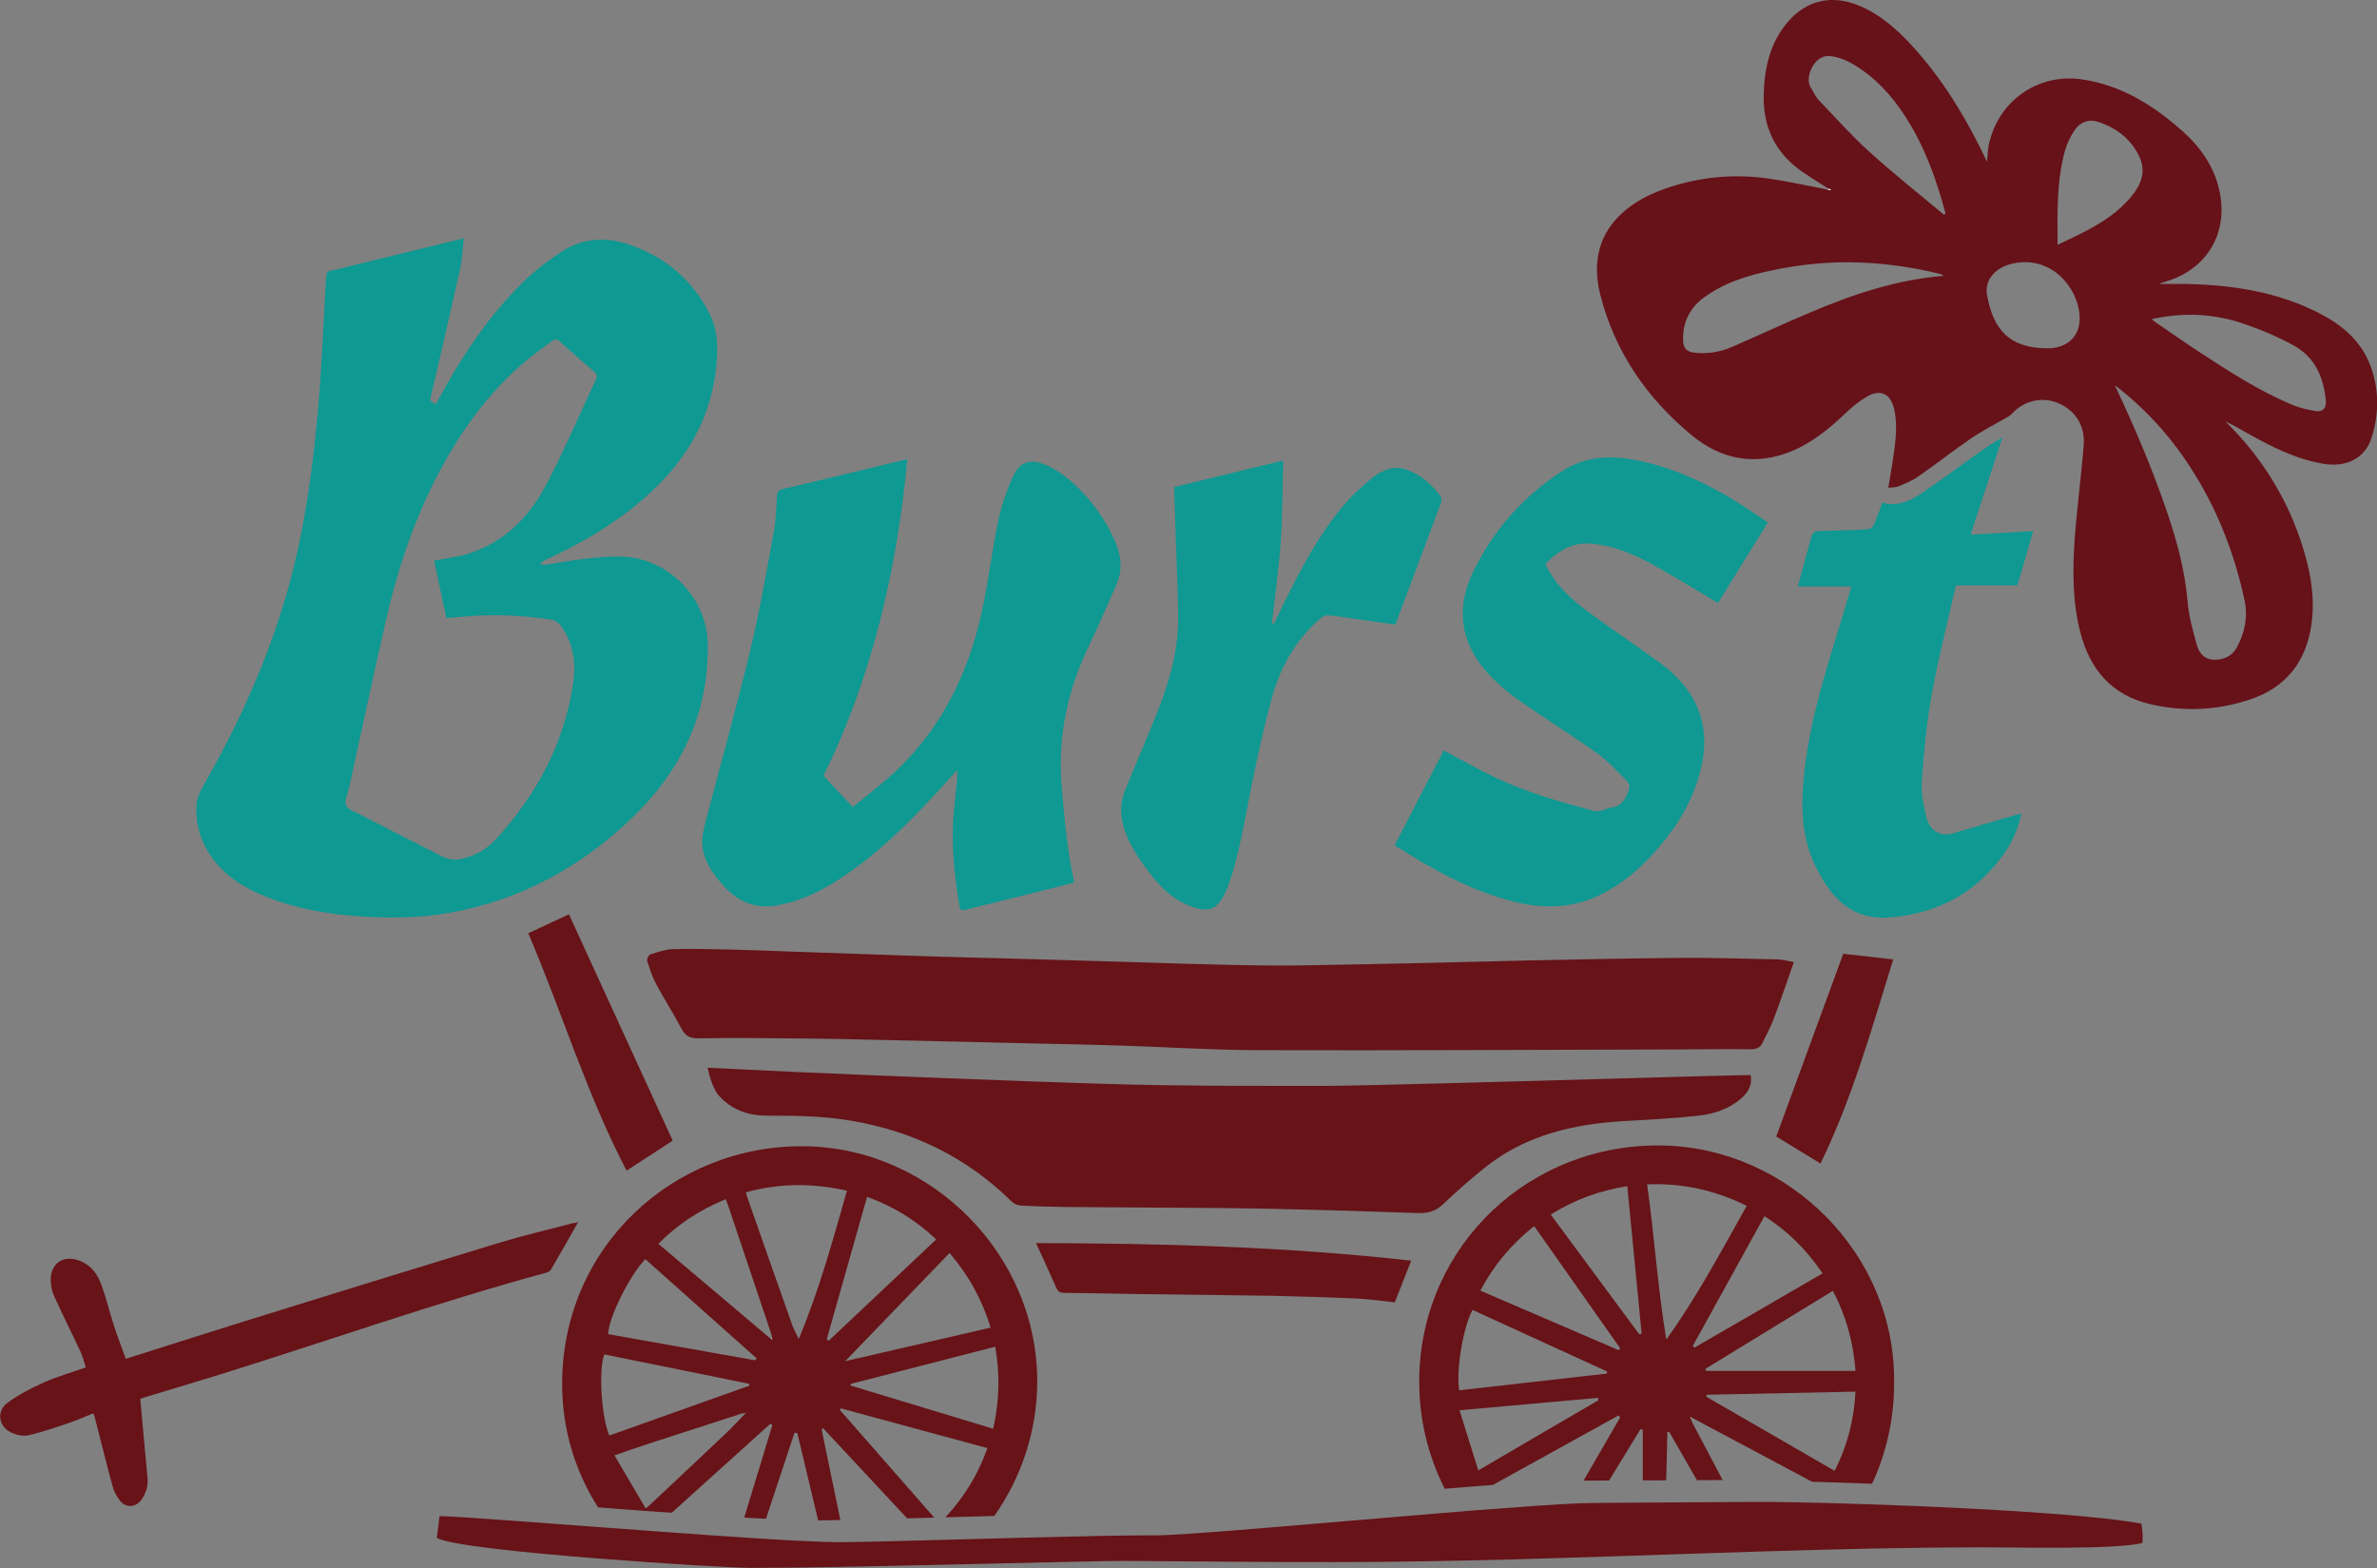 <svg xmlns="http://www.w3.org/2000/svg" xmlns:xlink="http://www.w3.org/1999/xlink" id="BurstFarbeohne_Bild" x="0px" y="0px" viewBox="0 0 1608.1 1060.7" style="enable-background:new 0 0 1608.1 1060.7;" xml:space="preserve"><rect x="0" y="0" width="1608.1" height="1060.7" fill="#808080" stroke="none"/><style type="text/css">	.st0{fill:#671119;}	.st1{fill:#0E9992;}	.st2{fill:#671318;}	.st3{fill:#0F9992;}	.st4{fill:#681119;}	.st5{fill:#FEFEFE;}	.st6{fill:#FDFCFC;}	.st7{fill:none;}	.st8{fill:#FCFCFC;}</style><g>	<path class="st0" d="M1237.1,127.7c-5.7-3.6-11.5-7.2-17.1-11c-18.4-12.5-27.3-29.9-26.8-52.3c0.4-18.4,4.2-35.6,16.5-49.8  c12.9-14.9,30.4-18.4,48.7-10.5c16,6.9,28.1,18.7,39.3,31.5c19.2,22.1,33.9,47,46.6,73.9c0.4-4.2,0.4-8,1.2-11.6  c6.4-30,33.7-48.8,63.7-44.1c26.4,4.1,47.9,17.6,67.4,35c12.1,10.8,21.2,23.7,24.8,39.8c6.5,28.9-8.2,53.7-36.6,62  c-1.3,0.4-2.7,0.8-4.1,1.5c6.2,0,12.4-0.1,18.7,0c30.7,0.7,60.7,5.2,88.5,19.2c15.8,7.9,29.1,18.7,35.6,35.7  c6.1,16,6.1,32.6,1,48.9c-4.4,14.2-17.2,20.5-32.9,17.8c-19.1-3.3-35.9-12-52.5-21.4c-4.4-2.5-8.9-5-13.5-7.2  c26.5,26.1,44.8,56.8,54.5,92.6c4.4,16.3,6.2,33,2.8,49.7c-4.6,22.5-18,37.9-39.6,45.4c-22.5,7.8-45.7,8.9-68.8,3.5  c-25.8-6-40.6-23.4-47.1-48.5c-5.4-21-5.3-42.5-3.8-63.8c1.6-21.2,4.5-42.3,6.1-63.5c0.8-11.2-4.5-22.2-17-27.7  c-11.1-4.8-23.5-1.8-31.6,7.1c-1.3,1.5-3.3,2.4-5.1,3.4c-7.7,4.5-15.7,8.5-23,13.6c-12,8.2-23.5,17.3-35.5,25.6  c-4,2.8-8.6,4.6-13.1,6.5c-2,0.8-4.4,0.6-6.9,0.9c1.5-9.3,3.1-17.9,4.2-26.6c1.1-9,1.8-18.1-0.4-27.1c-2.4-9.8-9.1-13.1-17.9-8.1  c-5.3,3-10.3,7-14.7,11.3c-11,10.4-22.5,20-36.6,25.8c-24.5,10.1-47.5,5.8-67.4-10.6c-30.4-25-52.1-56.4-62-94.9  c-5.6-21.9-1.5-42,16.7-57.3c10.1-8.5,22.1-13.5,34.7-17.2c20.2-5.9,40.9-7.4,61.8-4.5c13.7,2,27.2,5,40.8,7.6  c0.6,0.1,1.3,0.2,1.9,0.3c0-0.2,0.1-0.3,0.1-0.5C1238.1,128,1237.6,127.8,1237.1,127.7L1237.1,127.7z M1430.8,260.6  c0.4,0.9,0.7,1.8,1.2,2.7c12.7,27,24.3,54.4,33.9,82.6c6.8,19.9,12.3,40.1,14.1,61.3c0.8,9.8,3.6,19.5,6.2,29.1  c1.5,5.5,5.2,9.9,11.6,10c6.6,0.1,12.2-2.3,15.5-8.4c5.5-10.1,7.6-20.9,5.1-32.2c-6.5-30-17.3-58.5-33.5-84.7  C1470.6,297.6,1452.7,277.4,1430.8,260.6L1430.8,260.6z M1314.8,186.6c-0.8-0.6-1.1-1-1.5-1.1c-18-4.5-36.2-7.2-54.7-7.9  c-20-0.8-39.8,1.1-59.4,5.2c-16.8,3.5-33.3,8.5-47.3,19.1c-9.4,7.2-13.8,17.2-13.2,29.1c0.2,4.2,2.3,6.9,6.9,7.5  c9.3,1.2,18.1-0.3,26.6-4c17.3-7.5,34.4-15.5,51.7-22.8C1252.9,199.3,1282.5,189.3,1314.8,186.6L1314.8,186.6z M1315.2,145.3  c0.3-0.3,0.7-0.6,1-0.9c-6.1-22.9-14-45-26.9-65.1c-9.4-14.7-21-27.4-36.2-36.2c-4.8-2.8-10.7-5-16.2-5.2  c-9.8-0.2-16.3,14.7-11.8,21.5c1.8,2.8,3.1,6,5.4,8.4c11.3,11.8,22.2,24.1,34.3,35C1281.1,117.5,1298.3,131.2,1315.2,145.3  L1315.2,145.3z M1455.6,215.9c1.7,1.3,2.6,2.1,3.7,2.8c9.7,6.6,19.2,13.3,29,19.7c19.8,12.9,39.7,25.8,61.6,35.1  c5.3,2.3,11.2,3.7,17,4.6c4.6,0.7,7-2.2,6.6-6.9c-1.4-15.8-7.3-29.5-21.6-37.4c-10.9-6-22.5-10.9-34.3-14.9  C1497.6,212.1,1477.1,211.1,1455.6,215.9L1455.6,215.9z M1392,165.6c6-2.9,11.6-5.4,17-8.2c12.4-6.4,24.2-13.7,33.1-24.7  c6.3-7.7,9.8-16.4,5.5-26.1c-5.4-12.1-15.3-19.8-27.6-24c-6.7-2.3-12.8-0.2-16.7,5.8c-2.6,4-4.9,8.6-6.2,13.2  C1391.3,122.3,1391.9,143.6,1392,165.6L1392,165.6z M1383.1,235.6c1.2,0,2.3,0,3.5,0c11.7-0.5,19.6-7.6,20.3-18.4  c1.2-19.1-17.1-45.4-45.7-38.8c-11.3,2.6-18.8,11.1-16.9,21.1C1348.6,224.5,1360.8,234.9,1383.1,235.6L1383.1,235.6z"></path>	<path class="st1" d="M221.3,183.8c30.5-7.4,61-14.9,92.5-22.6c-0.9,7.4-1.1,14.4-2.6,21c-6.3,28.4-12.9,56.8-19.5,85.1  c-0.9,4-1,4,3.1,6.1c4.5-7.9,8.8-15.9,13.5-23.6c12.7-21,27.2-40.7,44.6-58c7.9-7.9,17-14.9,26.3-21.1c14-9.4,29.7-10.8,45.7-5.5  c24.7,8.2,43.4,23.8,55.2,47.2c6,12,5.7,24.9,4.2,37.8c-5.1,42.8-29.3,73.5-62.7,98.2c-16.1,11.9-33.5,21.5-51.6,29.9  c-1.5,0.7-3,1.5-4.6,3.3c1.1,0.2,2.3,0.6,3.4,0.4c16.8-2.6,33.6-5.7,50.8-5.5c31.8,0.4,58.7,27.3,59.2,59  c0.8,47.9-18.5,86.9-52.7,119.2s-74.1,54-120.6,62.5c-22.2,4.1-44.5,4.2-67,2.3c-19.7-1.7-38.9-5.2-57.3-12.4  c-15.9-6.2-30.1-14.9-39.6-29.6c-6.4-9.9-9.3-20.9-8.7-32.5c0.2-4.4,2.1-9,4.3-12.9c31.3-54.4,55.2-111.6,67-173.4  c4.9-25.6,8.2-51.6,10.6-77.6c2.8-30.5,3.9-61.2,5.7-91.8C220.7,187.4,221,185.7,221.3,183.8L221.3,183.8z M293.7,379.3  c8.2-1.7,16.4-2.5,24.2-5.1c24.5-8.1,41.1-25.7,52.5-47.9c11.8-22.8,21.9-46.4,32.8-69.6c1.1-2.4,0.4-3.7-1.2-5.2  c-7.8-6.9-15.7-13.7-23.5-20.6c-1.9-1.7-3.4-1.5-5.3,0c-5.5,4.2-11.3,8.1-16.6,12.5c-26.9,22.4-46.6,50.4-62.3,81.4  c-15.7,30.9-26.2,63.6-33.8,97.3c-8.4,37.1-16.3,74.3-24.5,111.4c-0.8,3.8-3.1,8.3-1.9,11.2c1.2,2.9,6,4.5,9.4,6.2  c18.3,9.5,36.7,18.9,55.1,28.2c4,2,8.2,3,13,2c9.6-1.9,17.7-6.6,24.1-13.6c27.5-30.1,46.1-64.8,52.1-105.5c2-13.3,0.1-26.7-8-38.2  c-1.4-2-4-4.1-6.4-4.5c-19.6-3.1-39.4-4-59.2-2.2c-4.1,0.4-8.2,0.7-12.2,1C299.1,404.8,296.4,391.9,293.7,379.3L293.7,379.3z"></path>	<path class="st1" d="M576.9,546c9.9-8.2,20.1-15.8,29.3-24.5c30.4-28.8,48.3-64.9,57.5-105.3c4.8-21.2,7.3-42.9,11.7-64.2  c2-9.8,5.4-19.5,9.4-28.6c4.8-10.8,11.8-13.6,22.6-8.9c6.7,2.9,13.2,7.3,18.6,12.3c12.5,11.4,22.3,25,28.9,40.7  c3.9,9.3,4.5,18.7,0.3,28.2c-6.3,14.1-12.3,28.3-19,42.2c-14.4,30.1-20.8,61.5-17.9,95c1.9,21,3.5,42,8.2,62.6c0.1,0.4,0,0.9,0,1.6  c-12.9,3.3-25.8,6.6-38.8,9.8c-11.3,2.8-22.7,5.5-34,8.4c-2.8,0.7-4.2,0.5-4.7-2.8c-3-18.7-5.2-37.5-4.2-56.5  c0.5-9.4,1.8-18.7,2.7-28c0.2-1.9,0-3.9,0-7c-4.9,5.4-9.1,10-13.2,14.5c-20.1,21.9-41.2,42.7-66.3,59.1  c-12.9,8.4-26.5,15-41.9,17.8c-15.9,2.9-28-3-38-14.7c-6.9-8.2-12.9-17-13-28.1c-0.1-4.8,1.2-9.7,2.4-14.3  c10-38.5,20.8-76.8,30.1-115.5c6.4-26.6,11-53.6,16-80.5c1.4-7.6,1.5-15.5,2-23.3c0.2-3.1,1-4.5,4.2-5.2  c27.8-6.6,55.5-13.3,84-20.2c-3.4,37.2-9.4,73.6-18.5,109.5c-9.2,36-21.5,70.9-38.2,104.6C563.3,531.4,569.7,538.2,576.9,546  L576.9,546z"></path>	<path class="st2" d="M1213.6,650.8c-4.7,13.5-9,26.1-13.7,38.6c-2.1,5.5-4.9,10.7-7.5,16c-1.5,3.1-3.9,4.4-7.6,4.4  c-16.2-0.2-32.5,0-48.7,0.1c-95.1,0.2-190.1,0.8-285.2,0.5c-30.8-0.1-61.6-2.1-92.4-3.1c-17.7-0.6-35.3-0.9-53-1.3  c-37.8-0.9-75.5-1.8-113.3-2.6c-13.9-0.3-27.8-0.7-41.7-0.8c-25.9-0.2-51.9-0.7-77.8-0.2c-6.2,0.1-9.1-1.6-11.8-6.8  c-5.3-10.1-11.6-19.7-16.9-29.7c-2.7-5-4.5-10.6-6.2-16c-0.3-1.1,1-3.8,2.1-4.2c4.9-1.6,10-3.4,15-3.6c12.5-0.4,25.1-0.1,37.7,0.2  c14,0.3,28,0.9,42.1,1.4c31.9,1.1,63.9,2.2,95.8,3.3c17.2,0.6,34.4,0.9,51.7,1.4c29.8,0.8,59.6,1.7,89.4,2.6  c19.8,0.6,39.6,1.3,59.4,1.7c15.6,0.3,31.3,0.6,46.9,0.4c29.1-0.4,58.2-1.1,87.3-1.7c23.1-0.5,46.3-1.2,69.4-1.7  c33.7-0.7,67.4-1.4,101.2-1.7c22-0.2,44,0.5,65.9,1C1205.4,648.9,1208.9,650,1213.6,650.8L1213.6,650.8z"></path>	<path class="st2" d="M478.7,722.3c19.8,1,39.2,1.9,58.5,2.8c31.2,1.4,62.4,2.7,93.7,3.9c22.8,0.9,45.7,1.8,68.5,2.6  c29.4,1,58.7,2.1,88.1,2.5c33.7,0.5,67.5,0.5,101.2,0.5c16.7,0,33.3-0.4,49.9-0.8c32.8-0.8,65.7-1.7,98.5-2.6  c30.8-0.8,61.6-1.8,92.4-2.6c16.9-0.5,33.8-0.9,50.8-1.3c1.3,0,2.6,0,4.1,0c1.2,6.8-1.8,11.7-6.4,15.7  c-8.2,7.2-18.3,10.5-28.8,11.7c-16.4,1.8-32.8,2.7-49.3,3.6c-34.7,1.9-67.5,9.3-95.3,31.5c-9.8,7.9-19.3,16.2-28.4,24.9  c-5,4.8-10.6,6.1-16.9,5.9c-22.1-0.7-44.2-1.5-66.4-2.1c-22.6-0.6-45.2-1.1-67.7-1.3c-34.3-0.3-68.7-0.4-103-0.7  c-10.6-0.1-21.1-0.4-31.7-1c-2.1-0.1-4.5-1.2-6-2.6c-30.4-30-66.8-47.7-108.8-54.8c-18.8-3.2-37.7-3.4-56.7-3.4  c-9.3,0-18.4-2-26.2-7.7C484.7,741.1,482,736.3,478.7,722.3L478.7,722.3z"></path>	<path class="st3" d="M1195.9,353.5c-11.3,18.3-22.6,36.6-33.6,54.4c-15.2-9-30.1-18.3-45.6-26.7c-12.3-6.7-25.2-12-39.5-13.4  c-13.2-1.3-23,4.6-31.7,13.8c6.4,13.5,16.8,23.4,28.4,31.9c16.1,11.8,32.7,23,48.8,34.7c28.1,20.3,36.5,47,25.7,80.1  c-6.3,19.4-17.5,35.7-31.2,50.5c-10.9,11.8-23.3,21.7-38.1,28.1c-18.2,7.9-36.8,7.6-55.6,2.9c-29.1-7.4-54.8-21.9-80-38  c11.2-21.7,22.4-43.2,33.2-64.1c12.1,6.3,23.7,13,35.8,18.7c21.1,9.8,43.4,16.2,65.8,22.2c1.7,0.5,3.7,0,5.5-0.3  c1.9-0.4,3.8-1.7,5.7-1.9c8.1-0.8,10.7-6.8,12.8-13.2c0.4-1.3-0.3-3.5-1.3-4.5c-6.6-6.5-12.8-13.6-20.2-18.9  c-18-12.8-36.9-24.5-54.9-37.3c-7.9-5.7-15.4-12.4-21.7-19.8c-16.6-19.8-18.8-42.1-7.9-65.2c13.7-28.7,34.1-51.8,60.9-69  c14.7-9.5,30.9-10.6,47.6-7.6c33.8,6.1,62.7,22.6,90.3,42C1195.6,352.9,1195.7,353.2,1195.9,353.5L1195.9,353.5z"></path>	<path class="st3" d="M794.3,329.5c24.5-6,48.8-11.9,73.8-18c-0.5,18.9-0.4,37.4-1.7,55.8c-1.3,18.1-3.9,36.2-5.9,54.3l1.4,0.3  c2.2-4.6,4.4-9.3,6.7-13.9c11.2-22.5,22.8-44.9,38.9-64.4c6.1-7.4,13.3-14.1,20.8-20.2c6.2-5,13.8-8.6,22.2-6  c9.9,3.1,17.7,9.7,23.8,18c0.8,1.1,1.1,3.1,0.7,4.4c-10.2,27.5-20.6,55-31,82.7c-8.3-1.2-16.8-2.4-25.4-3.6  c-6.9-1-13.7-2.1-20.6-2.7c-1.5-0.1-3.5,1.1-4.8,2.2c-16.4,14.1-26.7,32.4-32.5,52.8c-5.6,19.8-9.8,40-14,60.2  c-4.6,22.6-7.9,45.5-15.6,67.3c-0.3,0.8-0.6,1.6-0.9,2.4c-6.1,14.1-11.9,17.8-28,10.5c-13.3-6-22-17.2-30.1-28.8  c-7.2-10.4-13.3-21.5-13.6-34.5c-0.1-4.5,0.9-9.2,2.6-13.4c7-17.7,14.7-35.1,21.7-52.8c7.8-19.8,14-40.1,14.2-61.6  c0.2-16.2-0.8-32.4-1.3-48.6C795.3,357.9,794.8,343.9,794.3,329.5L794.3,329.5z"></path>	<path class="st3" d="M1367.4,550.5c-2,10.7-6.7,20.3-13,28.9c-18.2,24.7-42.7,37.7-73.2,41c-27.4,3-41.8-11.7-52.8-34.1  c-9.1-18.5-10.1-38.3-8.3-58.4c3.6-40.9,16.9-79.4,28.6-118.3c1.2-3.9,2.3-7.7,3.4-11.6c0.1-0.4,0.1-0.8,0.2-1.3h-36  c2.6-9.7,5.2-19.5,7.9-29.3c2.2-8.2,2.2-8.1,10.6-8.3c9.7-0.2,19.4-0.5,29.1-1.1c1.3-0.1,3-1.4,3.6-2.6c2.2-5,4-10.1,6-15.4  c9.5,2.7,17.8-0.6,25.2-5.5c13.1-8.7,25.8-18.2,38.6-27.3c5.5-3.9,11-7.8,17.3-11.1c-7.1,21.7-14.1,43.4-21.4,65.6  c14.3-0.8,28.1-1.6,42.3-2.4c-3.6,12.5-7.2,24.6-10.7,36.7h-41.6c-5.5,24.4-11.8,48.8-16.3,73.6c-3.5,19.4-5.4,39.2-6.8,58.9  c-0.6,8.1,1.3,16.7,3.2,24.7c1.8,7.2,8,13.6,18.8,10.3c13.9-4.2,27.9-8.2,41.8-12.3C1365.1,550.9,1366.3,550.8,1367.4,550.5  L1367.4,550.5L1367.4,550.5z"></path>	<path class="st2" d="M390.9,827.1c-6,10.6-12,21.3-18.2,31.8c-0.5,0.9-1.9,1.7-3,2c-75.6,20.5-149.4,46.7-224.1,69.9  c-15.9,4.9-31.9,9.6-47.9,14.5c-1.1,0.3-2.1,0.7-2.8,1c1.6,18,3.2,35.7,4.9,53.3c0.5,5.6-1,10.6-4.2,15c-3.7,5.2-10.5,5.6-14.5,0.5  c-2.2-2.9-4.1-6.4-5-9.9c-4.3-15.8-8.2-31.8-12.3-47.6c-0.1-0.3-0.2-0.5-0.7-1.5c-6,2.4-12,5-18.2,7.1c-8.4,2.8-16.9,5.7-25.5,7.7  c-3.5,0.8-7.9-0.1-11.3-1.6c-9-3.9-10.9-14.5-3.1-20.3c7.7-5.7,16.4-10.1,25.1-14c8.8-3.9,18.1-6.5,28-10c-1.2-3.6-2.2-7.5-3.8-11  c-5.8-12.4-12-24.6-17.6-37.1c-1.6-3.4-2.4-7.5-2.4-11.3c0.2-11.3,8.6-16.8,19.4-12.8c7.3,2.7,11.9,8.4,14.5,15.3  c3.5,9.3,5.8,19,8.8,28.4c2.4,7.4,5.2,14.6,8.1,22.7c28.1-8.9,55.8-17.8,83.5-26.4c56.3-17.5,112.6-34.9,169.1-52.1  c16.2-4.9,32.8-8.8,49.2-13.1c1.2-0.3,2.5-0.4,3.8-0.7L390.9,827.1L390.9,827.1z"></path>	<path class="st2" d="M700.9,840.9c84.6,0.2,169.2,2.4,253.8,11.9c-3.6,9.2-7.3,18.5-11.1,28.2c-8.5-0.9-17.1-2.2-25.7-2.6  c-18.5-0.8-37-1.4-55.5-1.8c-30.5-0.5-61.1-0.8-91.6-1.2c-16.9-0.2-33.9-0.7-50.8-0.8c-2.9,0-4.2-0.8-5.4-3.5  C710.2,861.1,705.6,851.2,700.9,840.9L700.9,840.9z"></path>	<path class="st2" d="M357.4,631.3c9.2-4.3,18.1-8.4,27.5-12.8c23.4,51,46.9,102.2,70.2,153.1c-10.2,6.7-20.6,13.4-31.2,20.3  C397.1,740.6,380.2,684.8,357.4,631.3L357.4,631.3z"></path>	<path class="st2" d="M1231.6,787.1c-9.9-6.1-19.7-12-29.9-18.3c15.1-41.2,30.3-82.8,45.3-123.6c11.4,1.3,22.5,2.5,33.8,3.8  C1266.5,695.2,1253.2,742.8,1231.6,787.1L1231.6,787.1z"></path>	<path class="st4" d="M390.6,826.8c0.3-0.1,0.5-0.3,0.8-0.4c-0.2,0.2-0.3,0.5-0.5,0.7L390.6,826.8L390.6,826.8z"></path>	<path class="st3" d="M1367.5,550.5c0-0.2,0.1-0.4,0.1-0.5c0,0.1,0.1,0.2,0.1,0.2C1367.6,550.3,1367.5,550.4,1367.5,550.5  L1367.5,550.5L1367.5,550.5z"></path>	<path class="st5" d="M1237.1,127.7c0.5,0.2,1,0.3,1.4,0.5c0,0.2-0.1,0.3-0.1,0.5c-0.6-0.1-1.3-0.2-1.9-0.3  C1236.8,128.1,1236.9,127.9,1237.1,127.7L1237.1,127.7z"></path>	<path class="st6" d="M522.3,905.1l0.3,1c-0.3,0-0.7-0.1-1-0.2C521.9,905.7,522.1,905.4,522.3,905.1L522.3,905.1z"></path></g><path class="st7" d="M506.9,936.1c-32.8-6.6-65.5-13.3-98.2-19.9c-4,10.5-2,42.4,3.4,54.9c31.7-11.3,63.2-22.5,94.7-33.7 C506.9,937,506.9,936.5,506.9,936.1L506.9,936.1z"></path><path class="st7" d="M522.7,906.1c-0.1-0.3-0.2-0.7-0.3-1c-0.3-1.1-0.4-2.3-0.8-3.3c-9.5-28.5-19.1-56.9-28.7-85.4 c-0.6-1.7-1.2-3.4-1.9-5.2c-17.4,7.2-32.5,16.9-45.6,30.3c25.7,21.7,51,43.1,76.3,64.5C522,906,522.3,906,522.7,906.1L522.7,906.1z"></path><path class="st7" d="M511.8,918.9c-25.1-22.4-50.2-44.8-75.3-67.1c-10.6,10.8-24.8,39.5-25.2,50.7c33.1,5.9,66.3,11.8,99.5,17.7 C511.2,919.8,511.5,919.3,511.8,918.9L511.8,918.9z"></path><path class="st7" d="M504.6,955.8c-1.2,0.2-2.4,0.2-3.5,0.6c-20.7,6.7-41.3,13.3-62,20.1c-7.6,2.5-15.1,5.2-23.5,8 c7.2,12.3,14.1,24,21.1,35.9c1.6-1.3,2.3-1.8,2.9-2.4c17-15.9,34-31.8,50.9-47.9C495.4,965.6,499.9,960.6,504.6,955.8L504.6,955.8z"></path><path class="st7" d="M575.5,937.3c32,9.7,64,19.4,96.4,29.2c4.2-18.7,4.8-36.7,1.4-55.5c-32.9,8.5-65.4,16.8-97.9,25.2 C575.4,936.6,575.4,937,575.5,937.3L575.5,937.3z"></path><path class="st7" d="M568.1,953.7c22.4,25.5,44.7,51,67.4,76.8c14.7-14.7,25.5-31.2,32.4-51.1c-33.4-9-66.3-17.9-99.2-26.9 C568.5,953,568.3,953.4,568.1,953.7L568.1,953.7z"></path><path class="st7" d="M536.1,896.7c1.1,3.1,2.9,6,4.3,9c13.7-32.8,22.9-66.4,32.6-100.2c-23.2-5.3-45.8-5.2-68.5,1.2 c1.1,3.1,1.9,5.7,2.8,8.3C516.9,842.2,526.5,869.4,536.1,896.7L536.1,896.7z"></path><path class="st7" d="M1143.4,958.6c0.2,0.2,0.3,0.5,0.5,0.7C1143.7,959.1,1143.5,958.8,1143.4,958.6L1143.4,958.6z"></path><path class="st7" d="M560.6,907c24.2-22.8,48.4-45.7,72.8-68.6c-14-13.1-29.3-22.4-46.8-28.8c-9.1,32.3-18.2,64.3-27.3,96.4 C559.7,906.3,560.2,906.7,560.6,907L560.6,907z"></path><path class="st7" d="M670.2,898.1c-5.7-18.8-14.6-35-27.8-50.4c-23.7,24.6-47.1,48.8-70.6,73.2C604.3,913.3,637.1,905.7,670.2,898.1 L670.2,898.1z"></path><path class="st7" d="M1096.1,912.1c-19.4-27.5-38.8-55.1-58.2-82.7c-15.5,12.4-27.4,26.6-36.3,43.8c31.3,13.4,62.4,26.8,93.5,40.2 C1095.4,912.9,1095.7,912.5,1096.1,912.1L1096.1,912.1z"></path><path class="st7" d="M1146.5,911.7c28.7-16.7,57.5-33.4,86.6-50.2c-10.9-16-23.5-28.6-39.2-38.6c-16.3,29.5-32.4,58.7-48.5,87.8 C1145.7,911,1146.1,911.3,1146.5,911.7L1146.5,911.7z"></path><path class="st7" d="M1081.1,945.5c-30.9,2.8-61.8,5.5-93.7,8.4c4.3,13.8,8.4,26.9,12.7,40.7c27.8-16.3,54.6-31.9,81.3-47.6 C1081.3,946.6,1081.2,946.1,1081.1,945.5L1081.1,945.5z"></path><path class="st7" d="M1181.7,815.7c-21.4-10.5-43.5-15.5-67.4-14.6c5,35.3,7.2,70.3,13,105C1147.9,877.4,1164.3,846.6,1181.7,815.7 L1181.7,815.7z"></path><path class="st7" d="M1110.6,902.1c-3.2-33.1-6.5-66.3-9.7-99.7c-19.1,3.1-35.8,9.2-51.7,19.2c20.1,27.1,40,54.1,59.9,81 C1109.5,902.4,1110.1,902.3,1110.6,902.1L1110.6,902.1z"></path><path class="st7" d="M1154.1,927.5h101.2c-1.4-19.2-6.2-37.1-15.3-54.2c-28.9,17.7-57.6,35.3-86.3,52.8 C1153.8,926.6,1154,927,1154.1,927.5L1154.1,927.5z"></path><path class="st7" d="M1087.3,927.8c-30.4-13.9-60.8-27.8-91.1-41.7c-6.5,12.1-11.3,41.3-9,54.3c33.3-3.8,66.6-7.5,99.9-11.3 L1087.3,927.8L1087.3,927.8z"></path><path class="st7" d="M1154.3,944.8c28.8,16.6,57.7,33.3,86.9,50.2c8.5-16.9,13-34.3,14.1-53.6c-33.8,0.7-67.2,1.4-100.7,2.1 C1154.6,944,1154.5,944.4,1154.3,944.8z"></path><path class="st2" d="M504.8,955.6L504.8,955.6c0,0.1,0,0.1,0,0.2l-0.1-0.1C504.7,955.7,504.8,955.7,504.8,955.6L504.8,955.6 c0,0-0.1,0.1-0.1,0.1c0,0-0.1,0.1-0.1,0.1c0.1,0,0.1,0,0.2,0C504.8,955.7,504.8,955.7,504.8,955.6L504.8,955.6z"></path><path class="st6" d="M1143.4,958.6c0.2,0.2,0.3,0.5,0.5,0.7c0.2-0.2,0.4-0.4,0.5-0.7C1144,958.6,1143.7,958.6,1143.4,958.6 L1143.4,958.6z"></path><path class="st6" d="M1144.4,958.6c-0.3,0-0.7,0-1-0.1l0,0C1143.7,958.6,1144,958.6,1144.4,958.6L1144.4,958.6z"></path><path class="st8" d="M505.3,955.3c-0.1,0-0.3-0.1-0.4-0.1c0,0.2,0,0.3-0.1,0.4C505,955.5,505.1,955.4,505.3,955.3L505.3,955.3z"></path><path class="st8" d="M504.8,955.6c0.2-0.1,0.3-0.2,0.5-0.3C505.1,955.4,505,955.5,504.8,955.6L504.8,955.6z"></path><path class="st8" d="M504.9,955.2c0,0.2,0,0.3-0.1,0.4l0,0C504.9,955.5,504.9,955.3,504.9,955.2z"></path><polygon class="st8" points="504.8,955.6 504.8,955.6 504.8,955.6 504.8,955.6 "></polygon><path class="st8" d="M504.8,955.8c0-0.1,0-0.1,0-0.2C504.8,955.7,504.7,955.7,504.8,955.8L504.8,955.8L504.8,955.8z"></path><path class="st2" d="M1448.7,1030.7c-37.2-6.9-132.3-11.6-200-13.6c-12-0.4-23.1-0.6-32.8-0.8c-13.1-0.3-23.9-0.4-31.1-0.3 c-9.9,0.1-19.8,0.1-29.8,0.2c-6,0-11.9,0.1-17.9,0.1c-10.1,0.1-20.1,0.1-30.2,0.2c-5.5,0-11,0.1-16.4,0.1c-4,0-8,0.1-12,0.1 c-5.1,0-12.4,0.3-21.4,0.8c-5.7,0.3-12.1,0.7-19,1.2c-12.7,0.9-27.3,2-42.9,3.2c-10.8,0.9-22.2,1.8-33.7,2.8 c-75.8,6.3-161.3,14-179.4,13.9c-36.6-0.2-136.5,3-188.2,4.2c-12.8,0.3-22.6,0.5-27.8,0.4c-5.3,0-12.5-0.3-21-0.7 c-7.6-0.3-16.2-0.8-25.7-1.4c-5-0.3-10.2-0.6-15.5-1c-15.7-1-32.9-2.2-50.4-3.5c-4.9-0.3-9.8-0.7-14.8-1.1c-13.8-1-27.5-2-40.8-3 c-16.9-1.3-33-2.5-47.2-3.5c-27.5-2-47.9-3.4-53.4-3.4c-0.6,6.6-0.6,5.6-1.8,14.7c7.9,4.8,59.2,10.1,109.7,14 c46.5,3.7,92.2,6.3,102.4,6.3c8.4,0,19.2-0.1,31.5-0.2c72.6-0.9,199.9-4.6,223-4.5c47.2,0.3,94.3,0.9,141.4,0.8 c39.9,0,79.8-0.8,119.6-1.8c24.9-0.7,49.8-1.5,74.6-2.3c32.6-1.1,65.3-2.2,97.9-3.2c48.2-1.5,96.3-2.6,144.5-2.7 c24.8,0,90.4,1.7,109.3-2.9C1449.9,1038.8,1449.2,1033.8,1448.7,1030.7L1448.7,1030.7z"></path><path class="st2" d="M1010,1004.5c28.4-15.7,56.7-31.4,85-47c0.4,0.4,0.8,0.9,1.1,1.3c-8.3,14.3-16.5,28.6-24.8,42.8 c0.3,0,0.7,0,1,0c5.4,0,10.8-0.1,16.3-0.1c7.1-11.6,14.2-23.2,21.3-34.8c0.5,0.2,1,0.4,1.5,0.6v34.1c2.5,0,5,0,7.5,0 c2.8,0,5.6,0,8.3-0.1c0.3-10.8,0.6-21.7,0.8-32.5c0.4-0.1,0.8-0.2,1.2-0.3c6.3,10.9,12.5,21.8,18.8,32.8c5.8,0,11.6-0.1,17.4-0.1 c-6.7-12.6-13.3-25.3-20-37.9c-0.7-1.2-1.1-2.6-1.7-3.9c-0.2-0.2-0.3-0.5-0.5-0.7l0,0c0.3,0,0.7,0,1,0.1l0,0l0,0 c27.2,14.5,54.3,28.9,81.8,43.6c1.5,0,2.9,0.1,4.4,0.1c11.4,0.3,23.5,0.8,36.1,1.2c9.7-20.8,15-44,14.9-68.3 c1.2-86.9-71.4-158.8-156.4-160.5c-89.4-1.8-162.6,66.8-164.8,155.7c-0.7,27.9,5.7,53.8,17.2,76.5 C989,1006.1,1000,1005.3,1010,1004.5L1010,1004.5z M1241.2,995c-29.2-16.9-58.1-33.5-86.9-50.2c0.1-0.4,0.2-0.9,0.3-1.3 c33.4-0.7,66.8-1.4,100.7-2.1C1254.3,960.7,1249.7,978.1,1241.2,995z M1240,873.2c9,17.1,13.9,35,15.3,54.2h-101.2 c-0.1-0.5-0.3-0.9-0.4-1.4C1182.3,908.5,1211,891,1240,873.2L1240,873.2z M1233,861.4c-29.1,16.9-57.8,33.6-86.6,50.2 c-0.4-0.4-0.8-0.7-1.2-1.1c16.1-29.1,32.2-58.3,48.5-87.8C1209.5,832.8,1222.2,845.4,1233,861.4L1233,861.4z M1181.7,815.7 c-17.3,30.9-33.8,61.7-54.4,90.5c-5.8-34.7-8-69.7-13-105C1138.2,800.2,1160.2,805.1,1181.7,815.7L1181.7,815.7z M1000.1,994.7 c-4.3-13.8-8.4-26.9-12.7-40.7c31.8-2.9,62.7-5.6,93.7-8.4c0.1,0.5,0.2,1,0.3,1.6C1054.7,962.7,1027.9,978.4,1000.1,994.7 L1000.1,994.7z M1100.9,802.4c3.3,33.4,6.5,66.5,9.7,99.7c-0.5,0.2-1.1,0.3-1.6,0.5c-19.9-26.9-39.8-53.9-59.9-81 C1065.1,811.6,1081.8,805.5,1100.9,802.4L1100.9,802.4z M1037.9,829.4c19.5,27.7,38.8,55.2,58.2,82.7c-0.4,0.4-0.7,0.8-1.1,1.2 c-31.1-13.4-62.2-26.7-93.5-40.2C1010.5,855.9,1022.4,841.8,1037.9,829.4L1037.9,829.4z M996.2,886.1c30.3,13.9,60.7,27.8,91.1,41.7 c-0.1,0.5-0.2,0.9-0.2,1.4c-33.3,3.8-66.6,7.5-99.9,11.3C984.9,927.4,989.7,898.2,996.2,886.1L996.2,886.1z"></path><path class="st2" d="M420.6,1020.9c4.9,0.4,9.9,0.7,14.8,1.1c6.4,0.5,12.8,0.9,19.1,1.3c22.5-20.3,44.6-40.3,66.7-60.2 c0.4,0.3,0.9,0.6,1.3,1c-6.3,20.8-12.6,41.5-19,62.5c5.2,0.3,10.1,0.6,14.7,0.8c6.5-19.5,12.9-38.9,19.3-58.2 c0.6,0.1,1.3,0.1,1.9,0.2c4.7,19.7,9.4,39.3,14.1,59.1c4,0,9-0.1,15-0.3c-4.3-20.5-8.5-41-12.7-61.4c0.4-0.2,0.7-0.4,1.1-0.6 c18.9,20.2,37.8,40.5,56.8,60.9c5.9-0.2,12.1-0.3,18.3-0.5c-21.4-24.4-42.6-48.6-63.8-72.8c0.2-0.4,0.4-0.8,0.6-1.1 c32.9,8.9,65.8,17.8,99.2,26.9c-6.3,18-15.8,33.2-28.4,46.8c10.9-0.3,22.1-0.6,33.1-0.9c18-25.7,28.8-56.8,29-90.2 c0.5-86.6-71.9-158.9-157.4-159.9c-88.7-1-163.7,68-164,160.2c-0.1,31.5,9,60.1,24.3,84.1C410,1020.1,415.3,1020.5,420.6,1020.9 L420.6,1020.9z M504.8,955.6l0,0.2c-0.1,0-0.1,0-0.2,0c-4.7,4.8-9.2,9.8-14,14.3c-16.9,16-33.9,31.9-50.9,47.9 c-0.6,0.6-1.3,1.1-2.9,2.4c-7-11.9-13.9-23.6-21.1-35.9c8.4-2.9,15.9-5.6,23.5-8c20.6-6.7,41.3-13.4,62-20.1 c1.1-0.4,2.3-0.4,3.5-0.6c0,0,0.1-0.1,0.1-0.1S504.8,955.7,504.8,955.6c0-0.2,0.1-0.3,0.1-0.4c0.1,0,0.3,0.1,0.4,0.1 C505.1,955.4,505,955.5,504.8,955.6L504.8,955.6z M671.9,966.5c-32.5-9.8-64.4-19.5-96.4-29.2c0-0.4-0.1-0.7-0.1-1.1 c32.5-8.4,65-16.7,97.9-25.2C676.6,929.8,676.1,947.8,671.9,966.5L671.9,966.5z M670.2,898.1c-33.1,7.6-65.8,15.2-98.4,22.7 c23.6-24.4,46.9-48.6,70.6-73.2C655.6,863.1,664.4,879.2,670.2,898.1L670.2,898.1z M633.4,838.4c-24.4,23-48.6,45.8-72.8,68.6 c-0.4-0.3-0.9-0.7-1.3-1c9.1-32,18.1-64.1,27.3-96.4C604.1,816,619.4,825.2,633.4,838.4L633.4,838.4z M573,805.5 c-9.7,33.8-18.8,67.4-32.6,100.2c-1.5-3-3.2-5.9-4.3-9c-9.7-27.2-19.2-54.5-28.8-81.8c-0.9-2.6-1.8-5.2-2.8-8.3 C527.2,800.3,549.8,800.2,573,805.5L573,805.5z M491,811.2c0.7,1.8,1.3,3.5,1.9,5.2c9.6,28.5,19.1,56.9,28.7,85.4 c0.4,1.1,0.5,2.2,0.8,3.3c0.1,0.3,0.2,0.7,0.3,1c-0.3,0-0.7-0.1-1-0.2c-25.3-21.4-50.6-42.8-76.3-64.5 C458.5,828.1,473.5,818.4,491,811.2L491,811.2z M436.6,851.8c25.1,22.3,50.2,44.7,75.3,67.1c-0.3,0.5-0.7,0.9-1,1.3 c-33.2-5.9-66.3-11.8-99.5-17.7C411.8,891.2,426,862.6,436.6,851.8L436.6,851.8z M506.9,936.1c0,0.4,0,0.8,0,1.3 c-31.5,11.2-63,22.4-94.7,33.7c-5.3-12.4-7.4-44.4-3.4-54.9C441.4,922.8,474.1,929.5,506.9,936.1L506.9,936.1z"></path></svg>
